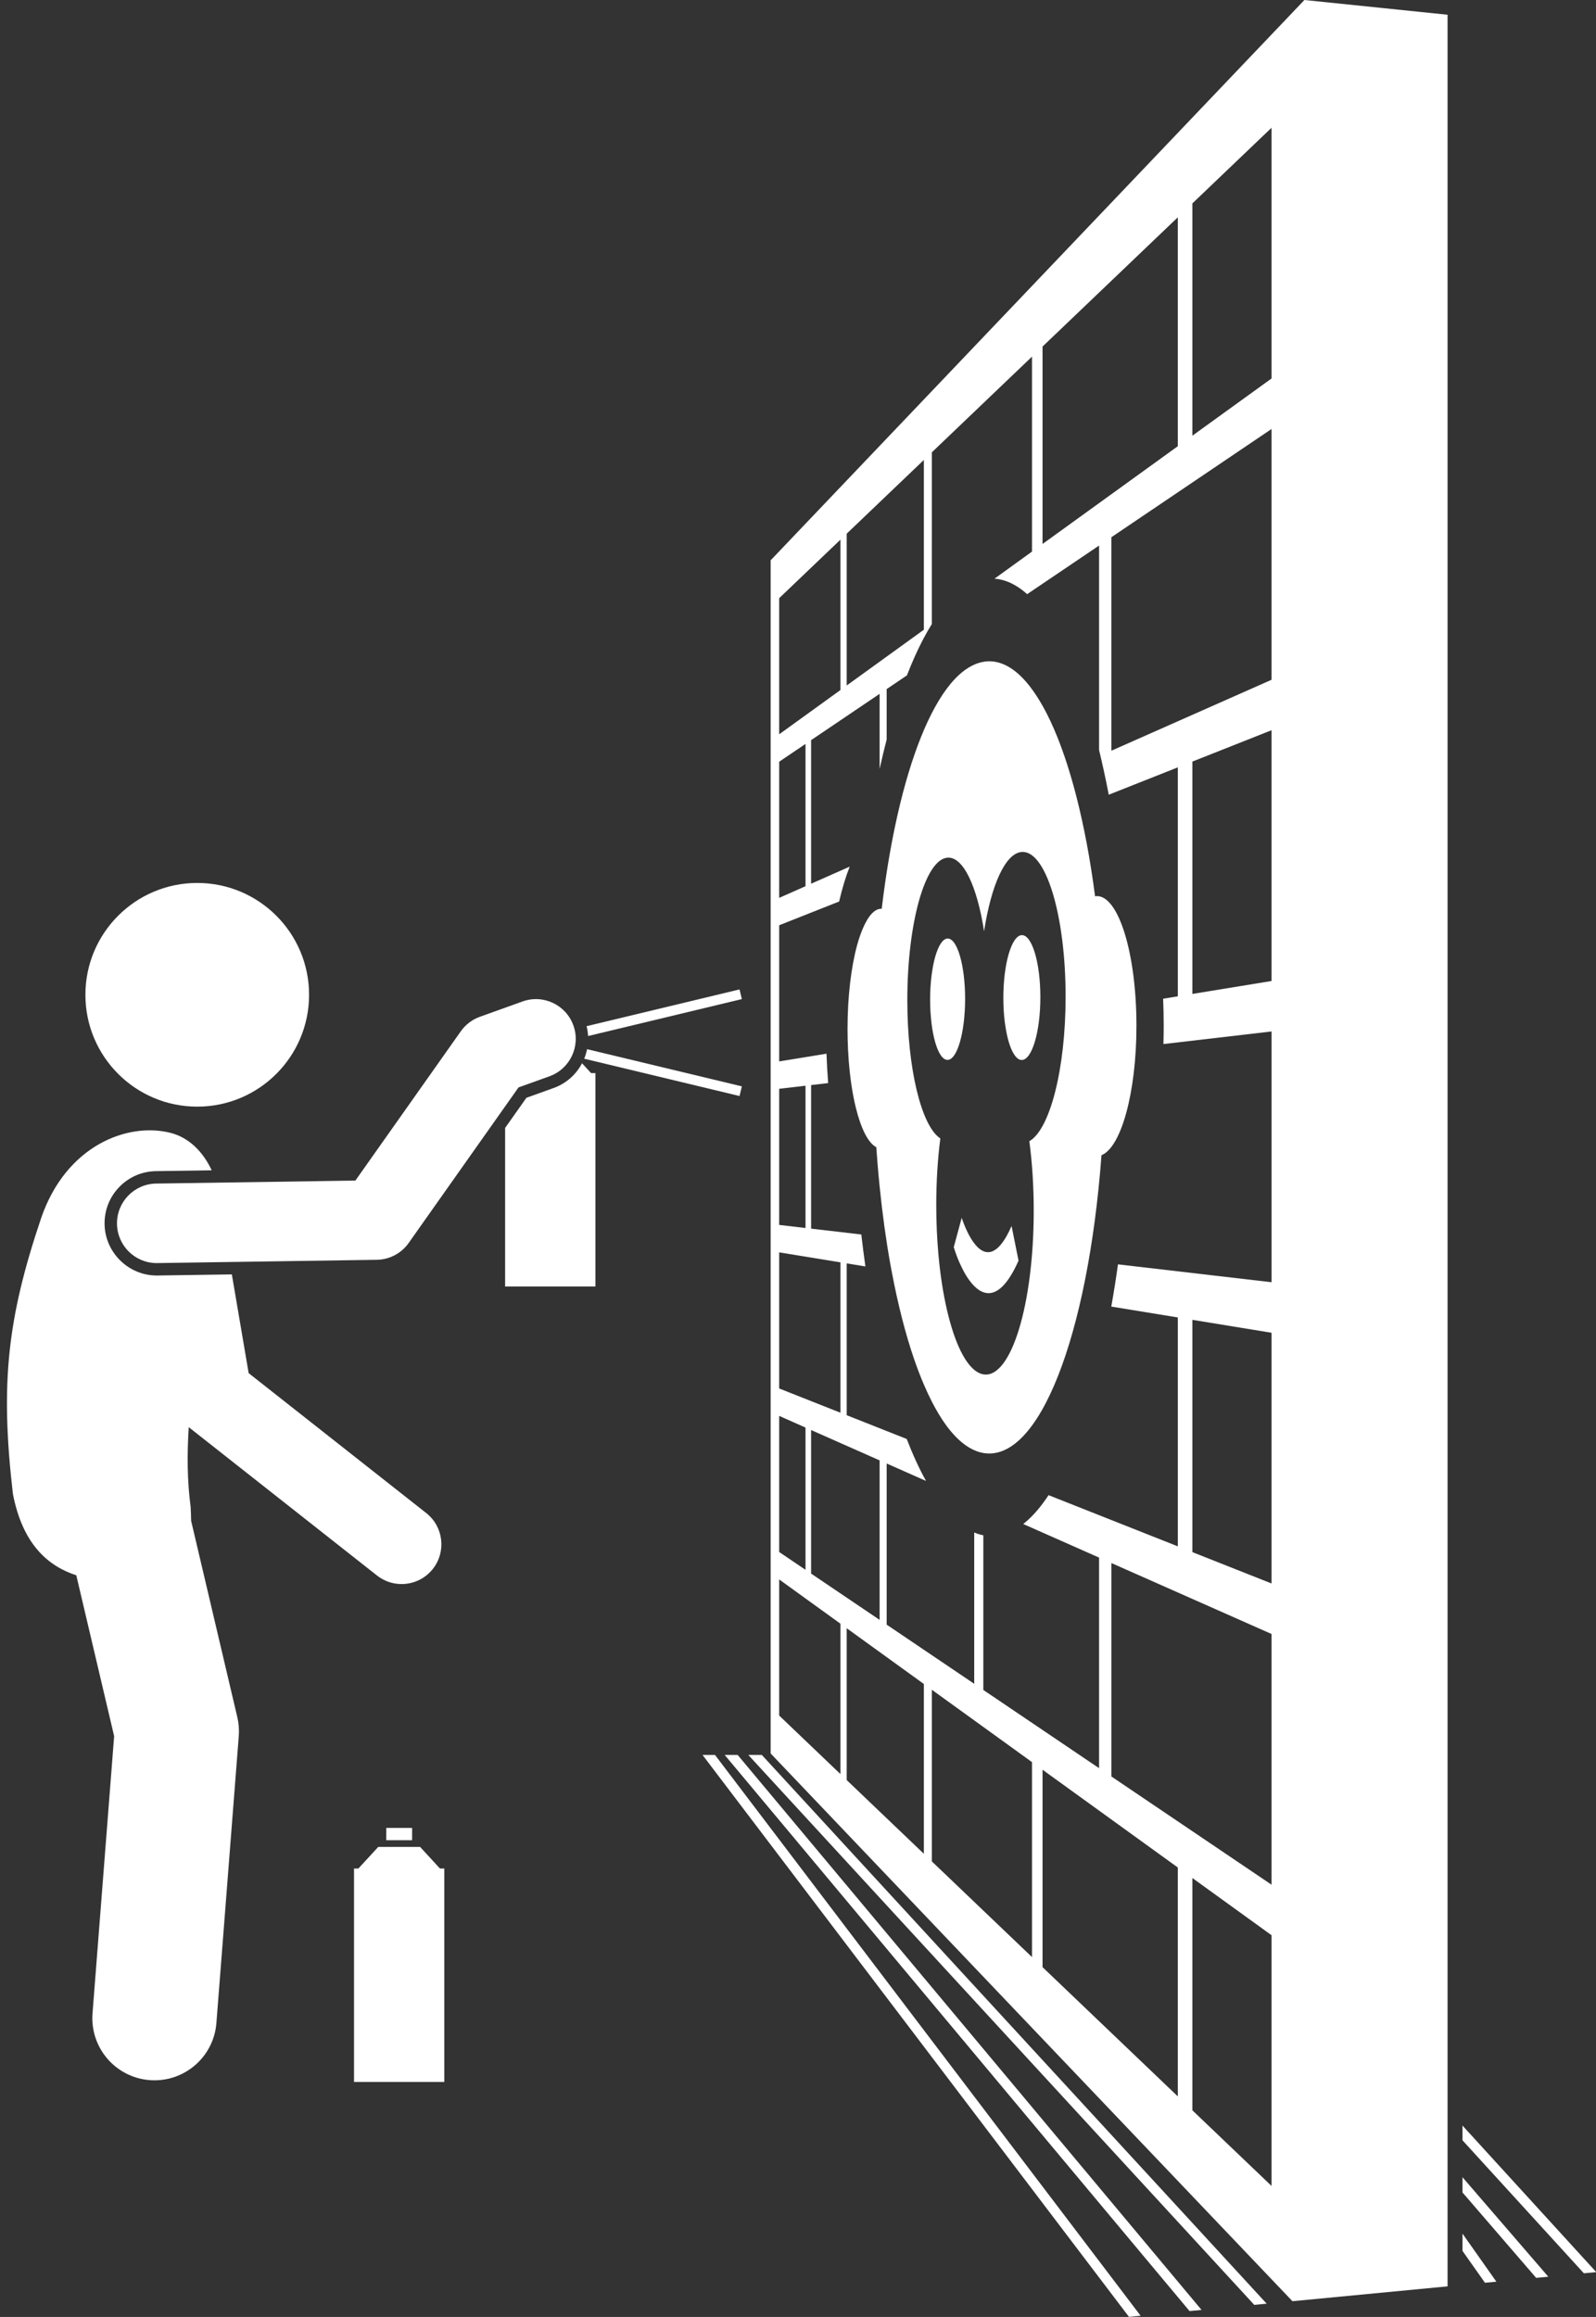 <?xml version="1.0" encoding="UTF-8" standalone="no"?><svg xmlns="http://www.w3.org/2000/svg" xmlns:xlink="http://www.w3.org/1999/xlink" fill="#ffffff" height="466.1" preserveAspectRatio="xMidYMid meet" version="1" viewBox="-1.4 0.0 321.1 466.1" width="321.1" zoomAndPan="magnify"><rect x="-1.4" y="0.0" width="321.1" height="466.1" fill="#333333" stroke="none"/><g id="change1_1"><path d="M317.263 457.317L319.752 457.079 292.837 427.597 292.837 430.562z" fill="inherit"/><path d="M292.837 441.052L307.66 458.237 310.1 458.003 292.837 437.99z" fill="inherit"/><path d="M292.837 452.805L297.362 459.223 299.654 459.004 292.837 449.334z" fill="inherit"/><path d="M253.443 463.43L151.873 353.041 149.155 353.041 250.946 463.67z" fill="inherit"/><path d="M240.338 464.686L147.011 353.041 144.403 353.041 237.924 464.917z" fill="inherit"/><path d="M142.454 353.041L139.943 353.041 225.739 466.084 228.081 465.86z" fill="inherit"/><path d="M289.838,459.944V2.966L261.035,0l-107.386,112.714v240.03l0.282,0.296l104.698,109.893L289.838,459.944z M168.947,358.092v-30.542h0.001l15.523,11.216v0.001v34.156l-15.525-14.83V358.092z M175.571,293.786v32.084 l-13.786-9.314v-0.001v-28.875l13.785,6.105v0.001H175.571z M235.561,375.68v0.001h0.001v46.046l-27.21-25.994 v-39.713h0.001L235.561,375.68z M206.23,354.486v39.22l-20.153-19.252v-34.529h0.001L206.23,354.486z M254.422,439.743l-15.93-15.217v-46.728h0.001l15.928,11.509v0.001v0.001V439.743z M254.422,379.144l-32.223-21.771 V314.437h0.002l32.221,14.271V379.144z M238.492,312.238v-46.728h0.001l15.928,2.601v50.436L238.492,312.238z M238.492,153.208l15.93-6.309v50.449l-15.93,2.601V153.208z M222.198,151.021V108.074l32.223-21.773v50.449 L222.198,151.021z M238.492,40.92l15.93-15.218v50.436l-15.93,11.511V40.92z M208.351,69.715l27.21-25.995 v46.046l-27.21,19.662V69.715z M168.947,107.359l15.525-14.832v14.944v0.714v18.497l-15.525,11.218V107.359z M155.364,120.335l12.326-11.774v30.25l-12.326,8.906V120.335z M155.364,153.234l5.296-3.578v28.621l-5.296,2.345 V153.234z M155.364,186.132l12.06-4.776c0.621-2.644,1.333-5.007,2.125-7.017l-7.763,3.439v-28.883l13.785-9.315 v15.1c0.45-2.041,0.923-4.013,1.417-5.917v-10.141l4.08-2.757c0.503-1.299,1.018-2.544,1.545-3.725 c1.109-2.483,2.273-4.694,3.482-6.63l-0.018,0.013V90.995l20.153-19.253v39.219l-7.545,5.452 c1.88,0.132,3.732,0.892,5.535,2.258c0.345,0.262,0.689,0.55,1.03,0.856l14.472-9.779v41.148 c0.695,2.843,1.345,5.839,1.947,8.976l13.894-5.503v46.059l-2.952,0.482c0.067,1.764,0.113,3.55,0.113,5.373 c0,1.262-0.021,2.51-0.053,3.748l21.752-2.533v50.448l-30.897-3.596c-0.408,2.927-0.859,5.757-1.345,8.495 l13.381,2.185h0.001v46.046l-26.001-10.296c-1.339,2.028-2.727,3.703-4.154,5.003 c-0.314,0.286-0.631,0.547-0.948,0.796l15.262,6.76v42.36l-23.284-15.731V308.86 c-0.618-0.123-1.23-0.317-1.837-0.573v30.439l-17.613-11.899v-32.414h0.001l7.915,3.505 c-1.365-2.457-2.662-5.282-3.88-8.439l-12.076-4.782v-30.542h0.001l3.76,0.614 c-0.297-2.098-0.572-4.242-0.825-6.428l-10.098-1.175V218.284l3.433-0.4c-0.153-1.921-0.265-3.897-0.335-5.917 l-9.519,1.554V186.132z M155.364,219.031l5.296-0.617v28.622l-5.296-0.617V219.031z M155.364,251.938h0.001 l12.325,2.012v30.249l-12.326-4.881V251.938z M155.364,284.836h0.001l5.295,2.345v0.001v28.614l-0.307-0.207 l-0.701-0.474l-4.288-2.896V284.836z M155.364,317.735v-0.001l0.001,0.001l12.325,8.904v0.001v30.25 l-12.326-11.773V317.735z" fill="inherit"/><path d="M196.59,209.448c-0.05,0-0.1,0.002-0.149,0.005c-0.05,0.003-0.1,0.007-0.149,0.013 c-0.05,0.005-0.099,0.012-0.148,0.02c-0.049,0.008-0.099,0.017-0.148,0.027c-0.93,0.196-1.821,0.836-2.657,1.856 c-0.723,0.883-1.402,2.066-2.031,3.478l0,0c0.629-1.412,1.308-2.595,2.031-3.478 c0.836-1.02,1.727-1.66,2.657-1.856c0.049-0.01,0.098-0.019,0.148-0.027s0.099-0.015,0.148-0.02 c0.049-0.005,0.099-0.01,0.149-0.013C196.49,209.45,196.54,209.448,196.59,209.448 c0.999-0.006,1.966,0.499,2.881,1.446c0.672,0.696,1.315,1.635,1.92,2.779l0,0 c-0.606-1.144-1.248-2.083-1.92-2.779C198.556,209.947,197.589,209.442,196.59,209.448z" fill="inherit"/><path d="M182.488,273.353c0.631,1.842,1.295,3.562,1.984,5.172v0c0.519,1.215,1.055,2.361,1.605,3.433v-0 c0.903,1.761,1.843,3.336,2.819,4.681c0.595,0.82,1.203,1.56,1.823,2.214c1.86,1.963,3.827,3.16,5.871,3.467 c0.344,0.052,0.687,0.078,1.028,0.078c2.389,0.004,4.706-1.23,6.894-3.549c2.525-2.674,4.877-6.786,6.969-12.088 c2.108-5.343,3.949-11.883,5.433-19.355c1.492-7.512,2.62-15.945,3.294-25.015 c0.736-0.294,1.443-0.915,2.105-1.822c0.221-0.302,0.437-0.636,0.647-0.999c0.844-1.459,1.601-3.399,2.234-5.712 c0.635-2.319,1.147-5.011,1.5-7.966c0.353-2.959,0.547-6.179,0.547-9.547c0-3.665-0.23-7.152-0.644-10.315 c-0.414-3.158-1.012-5.989-1.75-8.352c-0.736-2.356-1.609-4.244-2.576-5.525c-0.963-1.277-2.019-1.95-3.123-1.885 c-0.019,0.001-0.037,0.004-0.056,0.009c-0.019,0.005-0.037,0.01-0.056,0.016 c-0.019,0.006-0.038,0.011-0.057,0.016c-0.019,0.005-0.038,0.008-0.057,0.009 c-0.959-7.359-2.233-14.114-3.762-20.076c-1.14-4.447-2.42-8.447-3.814-11.925 c-0.465-1.159-0.942-2.261-1.432-3.301c-0.47-1-0.952-1.942-1.443-2.827 c-0.089-0.16-0.179-0.312-0.269-0.468c-0.324-0.566-0.653-1.104-0.985-1.619c-1.163-1.801-2.373-3.294-3.624-4.426 c-2.233-2.022-4.586-2.93-7.004-2.567c-0.051,0.008-0.101,0.024-0.152,0.033v-0 c-0.62,0.107-1.232,0.297-1.837,0.565v0c-1.679,0.742-3.298,2.078-4.836,3.954 c-2.12,2.586-4.09,6.182-5.864,10.598c-1.762,4.386-3.333,9.586-4.668,15.421 c-0.129,0.566-0.255,1.142-0.379,1.719c-0.068,0.316-0.136,0.632-0.203,0.952c-0.252,1.202-0.494,2.428-0.727,3.678 c-0.46,2.47-0.882,5.027-1.26,7.669l0,0c-0.241,1.682-0.466,3.396-0.672,5.14l0,0l0,0 c-0.016,0.001-0.032-0-0.047-0.003c-0.016-0.002-0.032-0.006-0.048-0.009 c-0.016-0.003-0.032-0.007-0.048-0.009s-0.033-0.003-0.049-0.003c-0.584,0.034-1.148,0.33-1.686,0.855 c-0.007,0.007-0.014,0.016-0.021,0.023c-0.185,0.183-0.367,0.396-0.545,0.632c-0.125,0.166-0.249,0.34-0.371,0.53 c-0.088,0.138-0.17,0.305-0.256,0.455c-0.198,0.347-0.39,0.725-0.576,1.136 c-0.47,1.037-0.906,2.248-1.29,3.646c-0.601,2.186-1.086,4.774-1.421,7.636 c-0.335,2.858-0.519,5.993-0.519,9.278c0,1.453,0.038,2.873,0.107,4.253h-0 c0.039,0.771,0.086,1.531,0.144,2.275c0.055,0.691,0.118,1.37,0.189,2.034c0.071,0.665,0.15,1.316,0.237,1.951 c0.261,1.906,0.591,3.671,0.978,5.253c0.518,2.114,1.138,3.905,1.835,5.272c0.353,0.692,0.725,1.274,1.114,1.737 c0.381,0.454,0.777,0.792,1.186,1c0.077,1.14,0.163,2.269,0.255,3.39c0.123,1.513,0.263,3.003,0.411,4.479 v0.001c0.552,5.479,1.27,10.7,2.141,15.572c0.085,0.475,0.175,0.938,0.263,1.407l0,0 C179.216,262.256,180.737,268.24,182.488,273.353z M181.144,201.198c0-3.873,0.223-7.57,0.626-10.944 c0.404-3.379,0.989-6.439,1.715-9.028c0.728-2.596,1.597-4.722,2.566-6.221c0.972-1.505,2.046-2.381,3.178-2.468 c0.788-0.06,1.552,0.265,2.277,0.929c0.728,0.666,1.416,1.671,2.05,2.967c0.636,1.299,1.216,2.889,1.727,4.721 c0.511,1.835,0.952,3.912,1.306,6.178c0.354-2.304,0.797-4.432,1.312-6.334c0.516-1.906,1.106-3.585,1.755-4.985 c0.65-1.403,1.36-2.526,2.114-3.315c0.756-0.791,1.557-1.246,2.388-1.309c1.203-0.092,2.353,0.642,3.404,2.054 c1.055,1.417,2.008,3.517,2.812,6.145c0.806,2.636,1.46,5.8,1.912,9.335c0.453,3.541,0.705,7.449,0.705,11.562 c0,3.663-0.2,7.174-0.564,10.415c-0.364,3.237-0.892,6.202-1.55,8.78c-0.656,2.572-1.44,4.757-2.317,6.444 c-0.875,1.681-1.842,2.867-2.867,3.447c0.142,1.067,0.268,2.164,0.377,3.285c0.109,1.122,0.202,2.269,0.277,3.438 c0.071,1.113,0.124,2.249,0.163,3.399c0.002,0.058,0.006,0.113,0.008,0.171c0.001,0.019,0,0.039,0.001,0.058 c0.037,1.191,0.057,2.398,0.057,3.62c0,4.715-0.285,9.187-0.799,13.229c-0.513,4.035-1.253,7.635-2.166,10.621 c-0.909,2.976-1.988,5.338-3.18,6.914c-1.187,1.568-2.486,2.355-3.843,2.191 c-1.35-0.163-2.63-1.25-3.789-3.072c-1.154-1.814-2.188-4.357-3.053-7.445 c-0.863-3.077-1.559-6.699-2.038-10.685c-0.12-0.995-0.226-2.013-0.318-3.051 c-0.277-3.115-0.425-6.413-0.425-9.821l0,0v-0c0-1.196,0.018-2.377,0.054-3.539 c0.036-1.162,0.089-2.305,0.158-3.426c0.07-1.121,0.156-2.221,0.258-3.296c0.102-1.075,0.219-2.126,0.351-3.149 c-0.955-0.619-1.849-1.811-2.652-3.465c-0.801-1.649-1.512-3.759-2.104-6.221c-0.59-2.456-1.062-5.266-1.387-8.322 C181.321,207.952,181.144,204.649,181.144,201.198z" fill="inherit"/><path d="M205.612,189.047c-0.448-0.618-0.939-0.948-1.453-0.924c-0.512,0.023-1,0.397-1.443,1.052 c-0.442,0.653-0.84,1.587-1.174,2.732c-0.334,1.144-0.604,2.499-0.79,3.998 c-0.186,1.498-0.289,3.141-0.289,4.861c0,1.718,0.103,3.354,0.289,4.843c0.021,0.168,0.047,0.327,0.07,0.491l0,0 c0.182,1.292,0.424,2.469,0.72,3.47c0.334,1.13,0.732,2.045,1.175,2.679c0.443,0.635,0.931,0.986,1.443,0.987 c0.514,0.001,1.005-0.352,1.453-0.989c0.449-0.639,0.853-1.564,1.193-2.707c0.341-1.145,0.617-2.508,0.808-4.021 c0.191-1.514,0.297-3.176,0.297-4.918c0-1.744-0.106-3.404-0.297-4.91c-0.191-1.505-0.467-2.857-0.808-3.987 c-0.175-0.582-0.369-1.102-0.575-1.557v0C206.036,189.717,205.829,189.347,205.612,189.047z" fill="inherit"/><path d="M185.733,201.166c0.002,1.57,0.094,3.062,0.253,4.436c0.008,0.065,0.01,0.138,0.018,0.203 c0.176,1.448,0.431,2.754,0.747,3.851c0.237,0.824,0.508,1.531,0.805,2.092c0.099,0.187,0.201,0.358,0.306,0.512 c0.419,0.617,0.881,0.959,1.366,0.96c0.485,0.001,0.949-0.342,1.372-0.962c0.423-0.621,0.805-1.52,1.127-2.631 c0.322-1.113,0.583-2.438,0.763-3.908c0.181-1.471,0.281-3.087,0.281-4.781c0-1.696-0.1-3.309-0.281-4.773 c-0.18-1.464-0.441-2.778-0.763-3.877c-0.322-1.097-0.703-1.98-1.127-2.582 c-0.423-0.601-0.886-0.923-1.372-0.901c-0.485,0.022-0.947,0.385-1.366,1.021 c-0.419,0.635-0.795,1.542-1.111,2.655c-0.277,0.975-0.503,2.116-0.675,3.364v-0 c-0.024,0.175-0.05,0.344-0.072,0.523c-0.176,1.457-0.273,3.054-0.273,4.727l0,0v0 C185.731,201.12,185.733,201.142,185.733,201.166z" fill="inherit"/><path d="M190.488,250.889c0.306,0.999,0.689,2.057,1.139,3.087c0.073,0.167,0.158,0.325,0.234,0.49 c0.396,0.855,0.826,1.688,1.307,2.432c0.144,0.222,0.291,0.437,0.442,0.644c0.301,0.413,0.617,0.791,0.944,1.123 c0.164,0.166,0.331,0.321,0.5,0.463c0.681,0.57,1.408,0.933,2.173,1.002c0.479,0.043,0.973-0.03,1.478-0.242 c0.506-0.212,1.025-0.563,1.552-1.075c0.529-0.513,1.066-1.189,1.611-2.049c0.273-0.431,0.547-0.908,0.823-1.435 c0.276-0.526,0.552-1.102,0.83-1.73l-1.403-6.964c-0.336,0.764-0.668,1.43-0.994,2.008 c-0.109,0.193-0.217,0.375-0.325,0.548c-0.43,0.692-0.851,1.232-1.261,1.642 c-0.205,0.204-0.407,0.377-0.606,0.519c-0.067,0.048-0.132,0.073-0.199,0.115l0,0 c-0.131,0.081-0.262,0.169-0.39,0.225c-0.386,0.17-0.759,0.231-1.118,0.205 c-0.375-0.028-0.735-0.151-1.077-0.346c-0.343-0.195-0.668-0.463-0.975-0.778 c-0.2-0.206-0.389-0.438-0.573-0.678v0c-0.097-0.127-0.195-0.253-0.287-0.387 c-0.267-0.388-0.513-0.8-0.736-1.213c-0.111-0.206-0.217-0.413-0.318-0.617 c-0.301-0.612-0.549-1.2-0.739-1.685c-0.127-0.323-0.227-0.601-0.3-0.811c-0.073-0.209-0.118-0.35-0.134-0.398 L190.488,250.889z" fill="inherit"/><path d="M147.853,200.985l-0.467-1.944l-30.77,7.393c0.166,0.655,0.265,1.319,0.302,1.984L147.853,200.985z" fill="inherit"/><path d="M147.386,220.488l0.467-1.944l-31.136-7.481c-0.132,0.651-0.327,1.291-0.585,1.916L147.386,220.488z" fill="inherit"/><path d="M109.98,218.876l-5.47,1.964l-4.285,6.066v31.904h18.165v-42.936h-0.872l-1.817-1.976 C114.475,216.22,112.466,217.983,109.98,218.876z" fill="inherit"/><circle cx="38.282" cy="200.123" fill="inherit" r="22.5"/><path d="M30.136,256.595c-5.703,0-10.411-4.64-10.497-10.343c-0.042-2.804,1.011-5.457,2.964-7.47 c1.954-2.013,4.573-3.144,7.378-3.186l11.206-0.168c-1.745-3.754-4.583-6.611-8.358-7.552 c-8.537-2.129-20.912,2.508-25.947,17.15c-6.805,20.174-8.268,33.305-5.682,55.52 c1.956,10.066,7.002,14.485,12.75,16.355l7.614,32.36l-4.349,55.76c-0.537,6.883,4.607,12.898,11.49,13.434 c0.331,0.026,0.659,0.039,0.985,0.039c6.462-0.001,11.938-4.978,12.448-11.529l4.5-57.7 c0.101-1.285,0.001-2.579-0.294-3.835l-9.293-39.497c-0.009-0.872-0.039-1.799-0.098-2.8 c-0.692-5.164-0.73-10.588-0.381-16.03l37.88,29.845c1.468,1.155,3.213,1.716,4.945,1.716 c2.367,0,4.711-1.046,6.29-3.049c2.734-3.471,2.138-8.501-1.333-11.235l-35.728-28.148l-3.382-19.862L30.136,256.595 z" fill="inherit"/><path d="M30.017,238.096c-4.417,0.066-7.945,3.701-7.879,8.119c0.065,4.377,3.634,7.88,7.997,7.88 c0.04,0,0.081-0.001,0.122-0.001l44.148-0.661c2.556-0.038,4.939-1.296,6.414-3.384l22.104-31.296l6.212-2.231 c4.158-1.493,6.319-6.074,4.826-10.232c-1.492-4.159-6.077-6.319-10.232-4.826l-8.587,3.083 c-1.546,0.555-2.884,1.572-3.831,2.914L70.098,237.496L30.017,238.096z" fill="inherit"/><path d="M70.698 375.893L69.826 375.893 69.826 418.829 87.991 418.829 87.991 375.893 87.119 375.893 83.12 371.544 74.698 371.544z" fill="inherit"/><path d="M76.308 367.719H81.51V370.196H76.308z" fill="inherit"/></g></svg>